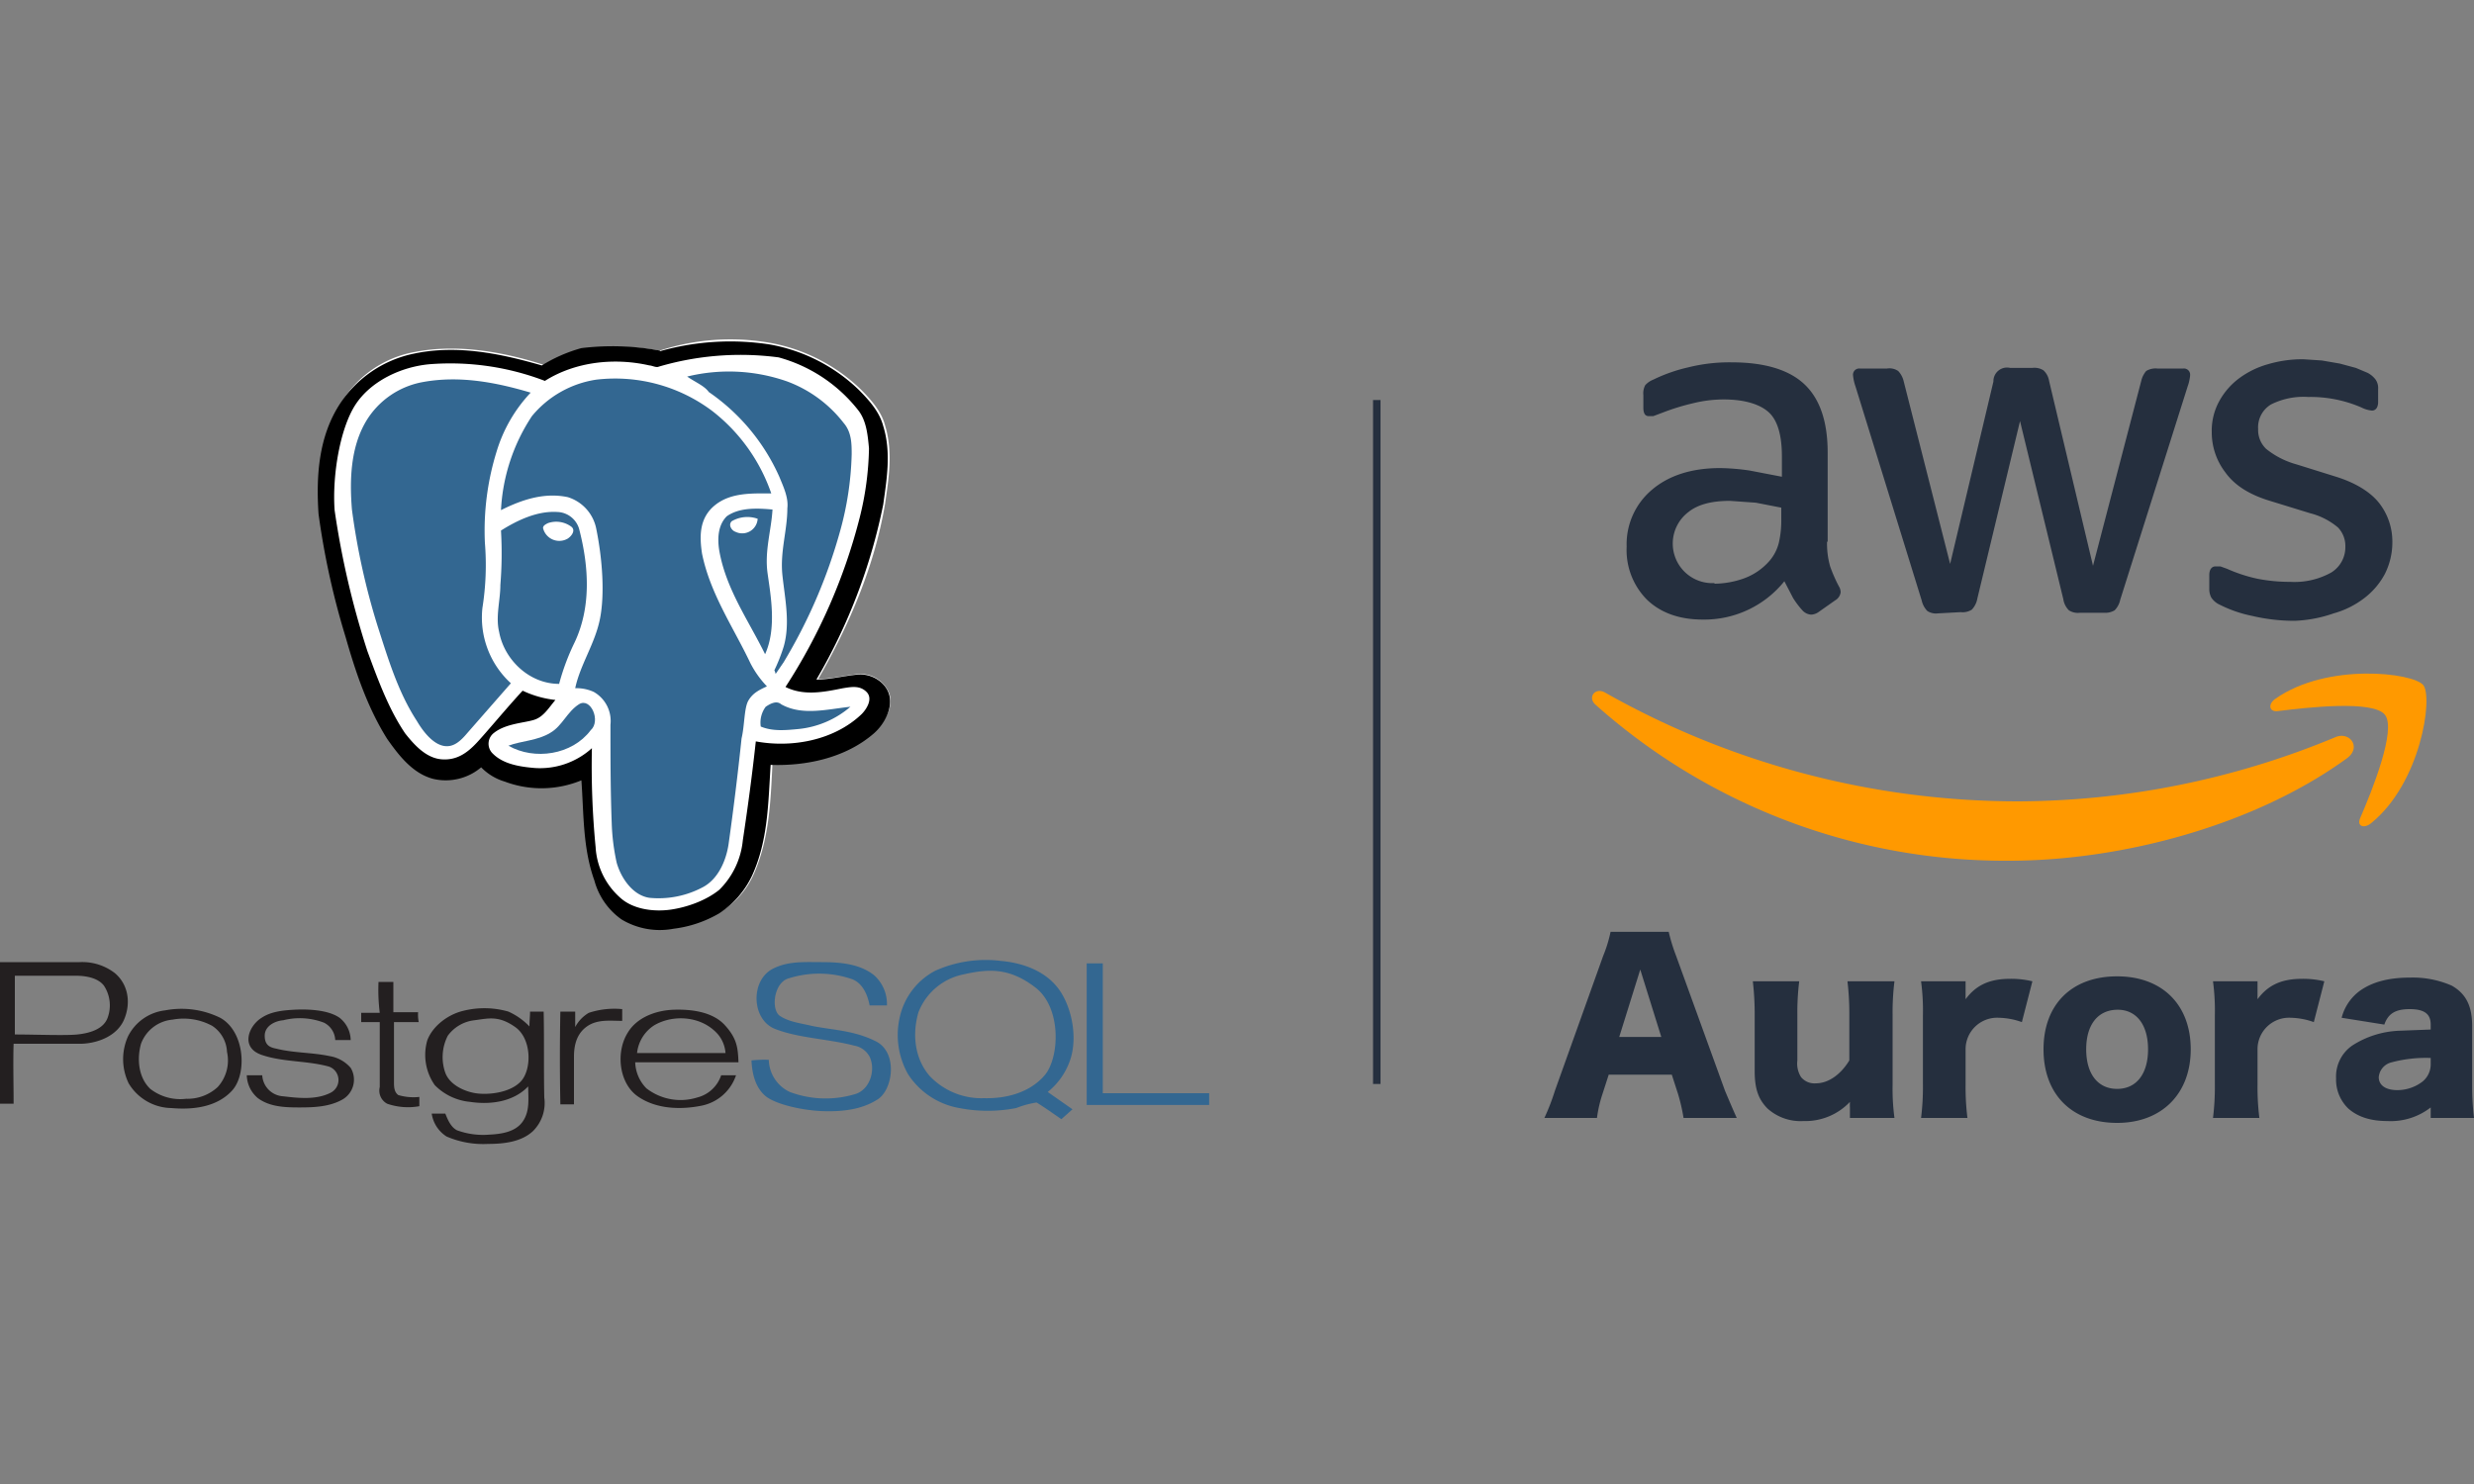 <svg id="Layer_1" data-name="Layer 1" xmlns="http://www.w3.org/2000/svg" viewBox="0 0 400 240">
  <rect x="0" y="0" width="400" height="240" fill="#808080" stroke="none"/>
  <defs>
    <style>
      .cls-1 {
        fill: none;
        stroke: #252f3e;
        stroke-linecap: square;
        stroke-miterlimit: 10;
        stroke-width: 1.21px;
      }

      .cls-2, .cls-4 {
        fill: #252f3e;
      }

      .cls-3 {
        fill: #f90;
      }

      .cls-3, .cls-4 {
        fill-rule: evenodd;
      }

      .cls-5 {
        fill: #336791;
      }

      .cls-6 {
        fill: #231f20;
      }

      .cls-7 {
        fill: #fff;
      }
    </style>
  </defs>
  <title>h</title>
  <line class="cls-1" x1="222.6" y1="65.3" x2="222.6" y2="174.7"/>
  <g>
    <g>
      <path class="cls-2" d="M371,100.4a29.9,29.9,0,0,1-6.9-.8,20.5,20.5,0,0,1-5.2-1.8,3.2,3.2,0,0,1-1.4-1.2,3.1,3.1,0,0,1-.3-1.2V93c0-.9.4-1.4,1-1.4h.8l1.1.4a24.6,24.6,0,0,0,4.9,1.6,27.1,27.1,0,0,0,5.3.5,12.2,12.2,0,0,0,6.6-1.5,4.8,4.8,0,0,0,2.3-4.2,4.3,4.3,0,0,0-1.2-3.1,11.3,11.3,0,0,0-4.5-2.3l-6.5-2c-3.3-1-5.7-2.5-7.2-4.6a10.6,10.6,0,0,1-2.2-6.5,9.9,9.9,0,0,1,1.2-5,11.5,11.5,0,0,1,3.2-3.7,14.3,14.3,0,0,1,4.7-2.3,19.7,19.7,0,0,1,5.7-.8l3,.2,2.9.5,2.6.7,1.9.8a3.9,3.9,0,0,1,1.3,1.1,2.4,2.4,0,0,1,.4,1.5v2.1c0,.9-.4,1.4-1,1.4a4.7,4.7,0,0,1-1.7-.5,20.7,20.7,0,0,0-8.6-1.7,11.7,11.7,0,0,0-6,1.2,4.3,4.3,0,0,0-2.1,4,4.2,4.2,0,0,0,1.3,3.2,13.5,13.5,0,0,0,4.9,2.5l6.4,2c3.2,1,5.6,2.5,7,4.3a10.1,10.1,0,0,1,2.1,6.2,11.4,11.4,0,0,1-1.2,5.2,12,12,0,0,1-3.3,3.9,14.5,14.5,0,0,1-5,2.5A21.5,21.5,0,0,1,371,100.4Zm-57.7-1.2a2.5,2.5,0,0,1-1.7-.4,3.6,3.6,0,0,1-.9-1.7L300,62.5a7.8,7.8,0,0,1-.4-1.8,1,1,0,0,1,1.1-1.1h4.4a2.5,2.5,0,0,1,1.8.4,3.6,3.6,0,0,1,.9,1.7l7.5,29.5,7-29.5a2.2,2.2,0,0,1,2.7-2.2h3.6a2.7,2.7,0,0,1,1.8.4,3,3,0,0,1,.9,1.7l7.1,29.9,7.8-29.9A3.8,3.8,0,0,1,347,60a2.9,2.9,0,0,1,1.8-.4h4.2a1,1,0,0,1,1.1,1.1,4.4,4.4,0,0,1-.1.7,6.3,6.3,0,0,1-.3,1.1L342.8,97a3.4,3.4,0,0,1-.9,1.7,2.9,2.9,0,0,1-1.7.4h-3.9a2.7,2.7,0,0,1-1.8-.4,3.2,3.2,0,0,1-.9-1.8l-7-28.8-6.9,28.7a3.5,3.5,0,0,1-.9,1.8,2.8,2.8,0,0,1-1.8.4Zm-36.1-4.8a14.6,14.6,0,0,0,4.6-.8,10,10,0,0,0,4.3-2.9,7.1,7.1,0,0,0,1.5-2.9,15.9,15.9,0,0,0,.4-3.9V82.1l-4.1-.8-4.2-.3c-3,0-5.2.6-6.7,1.8a6.4,6.4,0,0,0,4.2,11.5Zm18.2-6.8a13.4,13.4,0,0,0,.5,4,23.8,23.8,0,0,0,1.4,3.2,1.9,1.9,0,0,1,.3,1,1.8,1.8,0,0,1-.9,1.3L294,99a2.2,2.2,0,0,1-1.2.4,2.1,2.1,0,0,1-1.3-.6,13.8,13.8,0,0,1-1.6-2.1L288.5,94a16.6,16.6,0,0,1-13.2,6.2c-3.8,0-6.8-1.1-9-3.2a11.4,11.4,0,0,1-3.3-8.6,11.5,11.5,0,0,1,4.1-9.2c2.7-2.3,6.4-3.5,11-3.5a35.8,35.8,0,0,1,4.8.4l5.2,1V73.8c0-3.4-.7-5.8-2.1-7.1s-3.9-2.1-7.3-2.1a20.6,20.6,0,0,0-4.9.6,36,36,0,0,0-4.9,1.5l-1.6.6h-.7c-.6,0-.9-.4-.9-1.4V63.9a2.8,2.8,0,0,1,.3-1.6,3.4,3.4,0,0,1,1.3-.9,26,26,0,0,1,5.7-2,27.4,27.4,0,0,1,7-.8c5.3,0,9.3,1.2,11.8,3.6s3.7,6.1,3.7,11V87.6Z"/>
      <path class="cls-3" d="M379.5,122.6c-14.8,10.8-36.3,16.6-54.7,16.6a99.5,99.5,0,0,1-66.8-25.2c-1.4-1.2-.1-2.9,1.5-2a135.7,135.7,0,0,0,66.9,17.6,134.5,134.5,0,0,0,51-10.3C379.8,118.1,381.9,120.8,379.5,122.6Z"/>
      <path class="cls-3" d="M385.6,115.6c-1.9-2.4-12.5-1.2-17.3-.6-1.4.2-1.7-1.1-.4-2,8.4-5.9,22.3-4.2,23.9-2.2s-.4,15.8-8.4,22.3c-1.2,1-2.4.5-1.8-.8C383.5,127.9,387.5,118,385.6,115.6Z"/>
    </g>
    <path class="cls-4" d="M393,172.1v-1a21.5,21.5,0,0,0-6.3.7,2.7,2.7,0,0,0-2.1,2.4c0,1.3,1.1,2.1,3,2.1a6.7,6.7,0,0,0,4.1-1.4A3.6,3.6,0,0,0,393,172.1Zm0-5.6v-.8c0-1.7-1-2.5-3.4-2.5s-3.5.8-4.1,2.5l-6.9-1.1a7.8,7.8,0,0,1,3-4.4c2-1.4,4.6-2.1,8.1-2.1a15.7,15.7,0,0,1,6.7,1.3c2.3,1.3,3.3,3.3,3.3,6.5v9.8a41.9,41.9,0,0,0,.3,5.1h-7v-1.7a10.5,10.5,0,0,1-7,2.2c-2.8,0-4.8-.7-6.3-2a6.5,6.5,0,0,1-2-4.9,6.1,6.1,0,0,1,2.6-5.3,15.1,15.1,0,0,1,7.5-2.4Zm-17.2-7.8a14.6,14.6,0,0,0-3.6-.4c-3.3,0-5.5,1-7.2,3.3v-2.9h-7.2a35.7,35.7,0,0,1,.3,5.5v11.1a40.5,40.5,0,0,1-.3,5.5h7.5a39.6,39.6,0,0,1-.3-5.4v-5.6a5.1,5.1,0,0,1,5.4-5.2,11.7,11.7,0,0,1,3.7.7Zm-33.4,4.6c-3.2,0-5.1,2.4-5.1,6.4s1.9,6.4,5,6.4,5-2.4,5-6.4S345.4,163.3,342.4,163.3Zm-.1,18.3c-7.3,0-11.9-4.6-11.9-11.9s4.6-11.8,11.9-11.8,11.9,4.6,11.9,11.8S349.5,181.6,342.3,181.6Zm-13.7-22.9a14.6,14.6,0,0,0-3.6-.4c-3.3,0-5.5,1-7.2,3.3v-2.9h-7.2a35.7,35.7,0,0,1,.3,5.5v11.1a40.5,40.5,0,0,1-.3,5.5h7.5a39.6,39.6,0,0,1-.3-5.4v-5.6a5.1,5.1,0,0,1,5.4-5.2,11.7,11.7,0,0,1,3.7.7Zm-29.9,0a43.9,43.9,0,0,1,.3,5.4v7.4c-1.4,2.3-3.4,3.7-5.4,3.7a2.8,2.8,0,0,1-2.4-1,4.1,4.1,0,0,1-.6-2.7v-7.4a41,41,0,0,1,.3-5.4h-7.5a46.3,46.3,0,0,1,.3,5.4v9.1c0,2.9.6,4.6,2.1,6.1a8,8,0,0,0,5.8,2,9.9,9.9,0,0,0,7.5-3.1,9.5,9.5,0,0,0,0,1v1.6h7.2a35.4,35.4,0,0,1-.3-5.4V164.1a40.3,40.3,0,0,1,.3-5.4Zm-30.1,9-3.4-10.9-3.4,10.9Zm12.1,13.1h-8.5a29.4,29.4,0,0,0-.9-3.9l-1-3.1H260.1l-1,3.1a20.9,20.9,0,0,0-.9,3.9h-8.5a35.6,35.6,0,0,0,1.7-4.4l7.8-21.8a22.1,22.1,0,0,0,1.2-3.9h9.4a28.9,28.9,0,0,0,1.2,3.9l7.9,21.8C279.7,178.3,280.3,179.7,280.8,180.8Z"/>
  </g>
  <g>
    <g>
      <path class="cls-5" d="M124.9,156.7c-3.6,1.9-3.4,8.2.4,9.7s8.6,1.6,12.8,2.7a3.5,3.5,0,0,1,2.5,1.8c1,2.1.1,5.2-2.2,6a16.5,16.5,0,0,1-10.7-.3,5.9,5.9,0,0,1-3.4-5.2,18,18,0,0,0-2.8.1c.1,2.1.6,4.3,2.2,5.7s6.1,2.4,9.4,2.5,6.3-.3,8.8-1.9,3.3-7.6-.3-9.4-7-1.8-10.4-2.5c-1.6-.4-3.6-.6-5.1-1.6s-1-5.5,1.5-6.1a16.3,16.3,0,0,1,10,.1c1.9.6,2.7,2.7,3,4.3h2.8a6.2,6.2,0,0,0-2.1-4.9c-2.4-1.9-5.7-2.1-8.5-2.1S127.4,155.4,124.9,156.7Z"/>
      <path class="cls-6" d="M17.4,164.6c-.7,1.9-3,2.5-4.9,2.7s-6.9,0-10.1,0v-9.5h9.8c1.6,0,3.6.3,4.6,1.6A5.8,5.8,0,0,1,17.4,164.6Zm1.2-7.2a8.6,8.6,0,0,0-5.7-1.8H0v22.9H2.2c0-3.3-.1-6.6,0-9.7h11c2.7-.1,5.8-1.3,6.9-4S20.7,159.2,18.6,157.4Z"/>
      <path class="cls-5" d="M175.7,155.8v22.9h19.8v-1.9H178.3v-21Z"/>
      <path class="cls-5" d="M155.7,157.6a9.9,9.9,0,0,0-7.2,6.1c-1,3.4-.7,7.4,1.8,10.3a11.5,11.5,0,0,0,8.8,3.6c3.6.1,7.4-.9,9.8-3.7s2.8-10.9-1.5-14.2S159.7,156.7,155.7,157.6Zm-4.5-.6a19.9,19.9,0,0,1,10.6-1.6c3.4.3,6.9,1.5,9.1,4.2s3.4,7.7,2.2,11.6a11.3,11.3,0,0,1-3.7,5.4l4,2.8-1.8,1.6c-1.3-.9-2.7-1.9-4-2.7a15.5,15.5,0,0,0-3.3.9,24.1,24.1,0,0,1-9.2,0,12.4,12.4,0,0,1-8.3-5.5,12.9,12.9,0,0,1-1.2-9.7A11.2,11.2,0,0,1,151.2,157Z"/>
      <path class="cls-6" d="M61.2,158.8h2.4v4.9h4a6.1,6.1,0,0,0,.1,1.6h-4V175c0,.7,0,1.6.7,2.1a8.7,8.7,0,0,0,3.4.3v1.5a10.3,10.3,0,0,1-5.2-.4,2.4,2.4,0,0,1-1.2-2.7V165.3h-3v-1.5h3A29.8,29.8,0,0,1,61.2,158.8Z"/>
      <path class="cls-6" d="M35.2,175.8a7.2,7.2,0,0,1-5.1,1.9,7.9,7.9,0,0,1-5.8-1.6c-1.9-1.8-2.2-4.8-1.5-7.3a6,6,0,0,1,5.1-3.9,9.7,9.7,0,0,1,6.4,1,5.3,5.3,0,0,1,2.4,4.2A6.4,6.4,0,0,1,35.2,175.8Zm.4-11.2a14.2,14.2,0,0,0-8.9-1.2,7.7,7.7,0,0,0-6,4.2,9,9,0,0,0,.1,7.6,8.2,8.2,0,0,0,6.9,4c3.4.3,7.3-.1,9.8-2.8S39.6,166.8,35.6,164.6Z"/>
      <path class="cls-6" d="M42.3,164.6c1.5-1,3.4-1.2,5.2-1.3s5.4-.1,7.4,1.3a4.7,4.7,0,0,1,1.8,3.6H54.2a3.3,3.3,0,0,0-1.8-2.8,10.9,10.9,0,0,0-6.6-.4c-1.3.1-3,.9-3,2.5s.9,1.9,1.9,2.1c2.8.7,5.8.6,8.6,1.2a5.7,5.7,0,0,1,3.4,1.9,3.7,3.7,0,0,1-1.3,5.1c-2.1,1.2-4.6,1.3-7,1.3s-4.8-.1-6.7-1.5a5,5,0,0,1-1.8-3.7h2.5a3.6,3.6,0,0,0,3.4,3.4c2.5.3,5.4.6,7.7-.6a2.3,2.3,0,0,0-.3-4.2c-3.6-1-7.4-.7-10.9-1.9S40.2,165.9,42.3,164.6Z"/>
      <path class="cls-6" d="M76.7,165a6.2,6.2,0,0,0-4.3,2.5,7.6,7.6,0,0,0-.4,6c.7,1.9,3,3,4.9,3.3s5.5,0,7.3-1.9,1.8-6.9-.9-8.8S79,164.7,76.7,165Zm-1.9-1.5a14.1,14.1,0,0,1,7.4.1,10.9,10.9,0,0,1,3.4,2.4c0-.9.1-1.6.1-2.4h2.2c.1,4.6,0,9.2.1,13.9a6.4,6.4,0,0,1-1.8,5.4c-1.9,1.8-4.8,2.1-7.3,2.1a14.9,14.9,0,0,1-6.7-1.2,5.3,5.3,0,0,1-2.4-3.7h2.2c.4,1,.9,2.2,1.9,2.7a12.3,12.3,0,0,0,5.2.7c1.9-.1,4.2-.4,5.4-2.1s.9-3.7.9-5.7c-2.4,2.5-6.1,3-9.4,2.5a9.2,9.2,0,0,1-5.7-2.7,8.5,8.5,0,0,1-1.2-7.3C70,165.9,72.4,164.1,74.8,163.5Z"/>
      <path class="cls-6" d="M95.2,163.8a13.2,13.2,0,0,1,5.4-.6v1.9c-1.9,0-4-.3-5.7.9s-2.1,3.1-2.1,4.9v7.7H90.6c-.1-5.1-.1-10,0-15H93v2.5A5.8,5.8,0,0,1,95.2,163.8Z"/>
      <path class="cls-6" d="M105.8,165.8a6.1,6.1,0,0,0-2.8,4.5h14.3a5.3,5.3,0,0,0-1.2-3C113.5,164.3,108.9,164,105.8,165.8Zm-4.3,1.2c1.5-2.5,4.6-3.6,7.4-3.7s6.3.3,8.3,2.5,2.1,3.7,2.2,6H102.7a6.3,6.3,0,0,0,1.8,4.2,9,9,0,0,0,8.2,1.5,5.5,5.5,0,0,0,3.9-3.6H119a7.4,7.4,0,0,1-5.5,4.9c-3.4.7-7.4.6-10.4-1.5S99.5,170.2,101.5,167Z"/>
    </g>
    <g>
      <path class="cls-7" d="M106.7,56.7a39.7,39.7,0,0,0-12.2-.2A22.2,22.2,0,0,0,87.9,59c-6.5-2.1-13.9-3.4-20.7-2.1a17.4,17.4,0,0,0-12,8.2c-3.2,5.3-3.8,11.6-3.4,17.7a130.7,130.7,0,0,0,4.4,20c1.7,5.7,3.6,11.4,6.7,16.4,1.7,2.7,4.2,5.7,7.6,6.5a8.9,8.9,0,0,0,7.6-1.9,8.8,8.8,0,0,0,3.8,2.3,16.9,16.9,0,0,0,12.4-.2c.2,5.5,0,11.2,2.1,16.2a11.3,11.3,0,0,0,4.4,6.3,11.8,11.8,0,0,0,8.4,1.5,21.9,21.9,0,0,0,7.4-2.5,13.5,13.5,0,0,0,5.3-6.1c2.5-5.7,2.7-11.8,3-17.9,5.9.4,12-1.1,16.4-5.1,1.7-1.5,3.2-3.8,2.5-6.1A5,5,0,0,0,139,109c-2.3.2-4.4.8-6.7.8,5.1-8.9,9.1-18.3,10.8-28.3.6-4.2,1.3-8.4,0-12.7-.6-2.3-2.3-4.2-4-5.9a28.4,28.4,0,0,0-14.3-7.4A36.7,36.7,0,0,0,106.7,56.7Z"/>
      <path class="cls-7" d="M89,118.5c-2.1,1.3-4.6,1.1-6.5,2.1,4.2,2.1,10.3,1.5,13.3-2.5,1.5-1.5,0-4.4-1.9-4.2S90.9,117.5,89,118.5Zm34.8-4.2a4.3,4.3,0,0,0-.8,3.2,14.8,14.8,0,0,0,6.1.4c3-.4,6.1-1.3,8.4-3.6-3.6.4-7.6,1.3-11.2-.4A2.7,2.7,0,0,0,123.8,114.3ZM81,85.8c0,3,.2,5.9,0,8.6s-.8,5.1-.2,7.6a10.1,10.1,0,0,0,9.7,8.4,37,37,0,0,1,2.5-6.7c3-5.7,2.3-12.2.8-18.1a3.8,3.8,0,0,0-3.6-3C86.9,82.7,83.7,84.1,81,85.8Zm36.5-2.3c-1.7,1.3-1.7,3.8-1.3,5.7,1.3,6.1,4.9,11.2,7.4,16.7,2.1-4,.8-8.6.4-13.1s.6-7,.8-10.3C122.5,82.5,119.8,82,117.5,83.5ZM68.3,61.8a13,13,0,0,0-9.1,6.1c-2.5,4.4-2.7,9.5-2.3,14.3a122.6,122.6,0,0,0,4.2,19c1.7,5.3,3.4,10.5,6.3,15.2,1.1,1.7,2.3,3.4,4.2,4s3-1.1,4-2.1c2.1-2.7,4.6-5.3,7-8A14.5,14.5,0,0,1,78,98.1a58.1,58.1,0,0,0,.4-10.5,39.6,39.6,0,0,1,1.9-14.8,23.9,23.9,0,0,1,5.5-9.5C80.1,62,74,60.7,68.3,61.8Zm28-.4a14.8,14.8,0,0,0-10.1,5.9,30.3,30.3,0,0,0-5.1,15.2c3.4-1.5,7-3,10.8-2.1a6.7,6.7,0,0,1,4.6,5.1c1.1,4.9,1.7,9.7.6,14.6s-3.2,7.2-4,11.2a6.7,6.7,0,0,1,3,.6,5.4,5.4,0,0,1,2.7,5.3,132,132,0,0,0,.2,15.8,34.7,34.7,0,0,0,.8,6.5c.8,2.5,2.5,5.1,5.3,5.7a15.6,15.6,0,0,0,8.6-1.7c2.5-1.3,3.8-4.2,4.2-7,.8-5.7,1.5-11.4,2.1-17.1.2-2.1-.2-4.2,1.1-6.1s1.9-1.7,3-2.3l-2.7-3.8c-2.7-5.9-6.5-11.4-7.8-17.7-.4-2.7-.2-5.9,2.1-7.8s5.9-1.9,9.1-1.9a30.3,30.3,0,0,0-9.5-13.3A26.9,26.9,0,0,0,96.4,61.4Zm14.8-.4,3.8,2.3A31.3,31.3,0,0,1,126.3,77c.6,1.7,1.5,3.2,1.3,5.1,0,3.6-1.3,7.2-.8,10.8s1.3,7.8.2,11.6a28.2,28.2,0,0,1-1.5,3.8,2.1,2.1,0,0,0,.2.6l1.3-1.9A85,85,0,0,0,136,85.8a49.4,49.4,0,0,0,1.9-12.4,8.6,8.6,0,0,0-1.3-5.1,22.3,22.3,0,0,0-9.1-6.7A31.1,31.1,0,0,0,111.1,60.9Zm-4.6-1.7c6.3-1.9,13.1-2.5,19.4-.6a24.6,24.6,0,0,1,12.9,8.6,10.3,10.3,0,0,1,1.7,6.1A39.7,39.7,0,0,1,139,84.6a91.9,91.9,0,0,1-11.8,27.2c3,1.3,6.3.6,9.3.2,1.3-.2,3-.6,3.8.6s0,2.7-.8,3.6c-4.4,4.4-11.2,5.5-17.1,4.4-.6,5.3-1.3,10.5-2.1,16-.4,3-1.5,6.1-3.8,8s-5.1,2.7-7.8,3.2-6.1.2-8.2-1.9a12.7,12.7,0,0,1-4-8.2,135.8,135.8,0,0,1-.6-16,13.4,13.4,0,0,1-9.3,3.2c-2.3-.2-5.1-.6-6.7-2.3a2.2,2.2,0,0,1,.2-3.4c1.9-1.5,4.4-1.3,6.5-2.1s2.5-2.1,3.4-3.2a13.9,13.9,0,0,1-5.3-1.5c-2.5,2.7-5.1,5.7-7.4,8.4s-3.4,3.2-5.7,2.7-4.4-2.3-5.9-4.2a50.7,50.7,0,0,1-6.1-13.3,145,145,0,0,1-5.3-23c-.6-5.9,0-12.2,3.4-17.1s7.4-6.1,12-6.5a42.8,42.8,0,0,1,18.6,2.7C93,59,99.3,58.4,105,59.7,105.6,59.3,106.1,59.5,106.5,59.3Z"/>
      <path class="cls-7" d="M118.3,84.3a5,5,0,0,1,4.2-.4,2.5,2.5,0,0,1-3.6,2.1C118.5,85.8,117.7,85,118.3,84.3Z"/>
      <path class="cls-7" d="M88.6,84.6a4.1,4.1,0,0,1,3.8.6c.6.6,0,1.7-.6,1.9a2.7,2.7,0,0,1-4-1.7A.9.9,0,0,1,88.6,84.6Z"/>
      <path class="cls-5" d="M111.1,60.9a28.4,28.4,0,0,1,16.2.8,20.6,20.6,0,0,1,9.1,6.7c1.3,1.5,1.3,3.4,1.3,5.1A50.8,50.8,0,0,1,135.8,86a85,85,0,0,1-9.1,21.1l-1.3,1.9a2.1,2.1,0,0,0-.2-.6,28.2,28.2,0,0,0,1.5-3.8c1.1-3.8.2-7.8-.2-11.6s.8-7.2.8-10.8c.2-1.7-.6-3.4-1.3-5.1a32.8,32.8,0,0,0-11.4-13.7C113.9,62.4,112.4,61.8,111.1,60.9Z"/>
      <path class="cls-5" d="M96.4,61.4a26.1,26.1,0,0,1,18.8,5.1,28.7,28.7,0,0,1,9.5,13.3c-3,0-6.5-.2-9.1,1.9s-2.5,5.1-2.1,7.8c1.3,6.5,5.1,12,7.8,17.7a15.8,15.8,0,0,0,2.7,3.8c-1.3.6-2.3,1.1-3,2.3s-.6,4-1.1,6.1c-.6,5.7-1.3,11.4-2.1,17.1-.4,2.7-1.7,5.7-4.2,7a15.2,15.2,0,0,1-8.6,1.7c-2.7-.4-4.6-3.2-5.3-5.7a34.7,34.7,0,0,1-.8-6.5c-.2-5.3-.2-10.5-.2-15.8a5.4,5.4,0,0,0-2.7-5.3,6.7,6.7,0,0,0-3-.6c.8-3.8,3.2-7.2,4-11.2s.4-9.7-.6-14.6a6.7,6.7,0,0,0-4.6-5.1c-3.8-.8-7.4.4-10.8,2.1A30.3,30.3,0,0,1,86,67.3,16.7,16.7,0,0,1,96.4,61.4Z"/>
      <path class="cls-5" d="M68.3,61.8c5.9-1.1,11.8,0,17.5,1.7A23.9,23.9,0,0,0,80.3,73a43.1,43.1,0,0,0-1.9,14.8A44.2,44.2,0,0,1,78,98.3a14.4,14.4,0,0,0,4.6,12.2l-7,8c-1.1,1.3-2.3,2.5-4,2.1s-3.2-2.3-4.2-4c-3-4.6-4.6-9.9-6.3-15.2a112.6,112.6,0,0,1-4.2-19c-.4-4.9-.2-10.1,2.3-14.3A13.5,13.5,0,0,1,68.3,61.8Z"/>
      <path class="cls-5" d="M118.3,84.3c-.6.6,0,1.5.6,1.7a2.5,2.5,0,0,0,3.6-2.1A5,5,0,0,0,118.3,84.3Zm-.8-.8c2.1-1.5,5.1-1.3,7.4-1.1-.2,3.4-1.3,6.7-.8,10.3s1.5,8.9-.4,13.1c-2.7-5.5-6.3-10.5-7.4-16.7C116,87.3,116,85,117.5,83.5Z"/>
      <path class="cls-5" d="M88.6,84.6c-.4.2-.8.4-.8.8a2.7,2.7,0,0,0,4,1.7c.6-.4,1.3-1.3.6-1.9A4.1,4.1,0,0,0,88.6,84.6ZM81,85.8c2.7-1.7,5.9-3.2,9.1-3a3.8,3.8,0,0,1,3.6,3c1.5,5.9,1.9,12.4-.8,18.1a37,37,0,0,0-2.5,6.7c-4.9,0-8.9-4-9.7-8.4-.6-2.5.2-5.1.2-7.6A62.9,62.9,0,0,0,81,85.8Z"/>
      <path class="cls-5" d="M123.8,114.3c.6-.4,1.7-1.1,2.5-.4,3.4,1.9,7.4.8,11.2.4a15.2,15.2,0,0,1-8.4,3.6c-2.1.2-4.2.4-6.1-.4A4.3,4.3,0,0,1,123.8,114.3Z"/>
      <path class="cls-5" d="M89,118.5c1.9-1.1,2.7-3.4,4.6-4.6s3.6,2.7,1.9,4.2c-3,4-9.1,4.9-13.3,2.5C84.3,119.8,86.9,119.8,89,118.5Z"/>
      <path d="M106.5,59.3c-.4.2-1.1-.2-1.5-.2-5.7-1.3-12-.6-16.9,2.5a42.8,42.8,0,0,0-18.6-2.7c-4.6.4-9.5,2.7-12,6.5s-3.8,11.4-3.4,17.1a137.4,137.4,0,0,0,5.3,22.8c1.7,4.6,3.4,9.3,6.1,13.3,1.5,1.9,3.4,4,5.9,4.2s4.2-1.1,5.7-2.7,4.9-5.7,7.4-8.4a16.5,16.5,0,0,0,5.3,1.5c-1.1,1.3-1.9,2.7-3.4,3.2s-4.6.6-6.5,2.1a2.2,2.2,0,0,0-.2,3.4c1.7,1.7,4.4,2.1,6.7,2.3a12.5,12.5,0,0,0,9.3-3.2,135.8,135.8,0,0,0,.6,16,11.8,11.8,0,0,0,4,8.2c2.1,1.9,5.5,2.3,8.2,1.9s5.7-1.5,7.8-3.2a13,13,0,0,0,3.8-8c.8-5.3,1.5-10.5,2.1-16,5.9,1.1,12.7-.2,17.1-4.4.8-.8,1.9-2.5.8-3.6s-2.5-.8-3.8-.6c-3,.6-6.3,1.3-9.3-.2A91.9,91.9,0,0,0,139,83.7a49.2,49.2,0,0,0,1.5-11.2c-.2-2.1-.4-4.4-1.7-6.1a24.6,24.6,0,0,0-12.9-8.6A46.9,46.9,0,0,0,106.5,59.3Zm.2-2.5a41.8,41.8,0,0,1,17.7-1.1A27.7,27.7,0,0,1,138.8,63c1.7,1.7,3.4,3.6,4,5.9,1.3,4.2.6,8.4,0,12.7A92.1,92.1,0,0,1,132,109.9c2.3,0,4.4-.6,6.7-.8s4.6,1.3,5.1,3.4-.8,4.6-2.5,6.1c-4.6,4-11,5.3-16.7,5.1-.4,6.1-.4,12.2-3,17.9a14.9,14.9,0,0,1-5.3,6.1,19.2,19.2,0,0,1-7.4,2.5,12,12,0,0,1-8.4-1.5,11.3,11.3,0,0,1-4.4-6.3c-1.9-5.3-1.7-10.8-2.1-16.2a16.9,16.9,0,0,1-12.4.2,8.8,8.8,0,0,1-3.8-2.3,8.9,8.9,0,0,1-7.6,1.9c-3.4-.8-5.7-3.8-7.6-6.5-3.2-5.1-5.1-10.8-6.7-16.4a125.4,125.4,0,0,1-4.4-20c-.4-6.1,0-12.4,3.4-17.7a18.8,18.8,0,0,1,12-8.2c7-1.5,14.1,0,20.7,1.9A24.7,24.7,0,0,1,94,56.3,42,42,0,0,1,106.7,56.7Z"/>
    </g>
  </g>
</svg>
